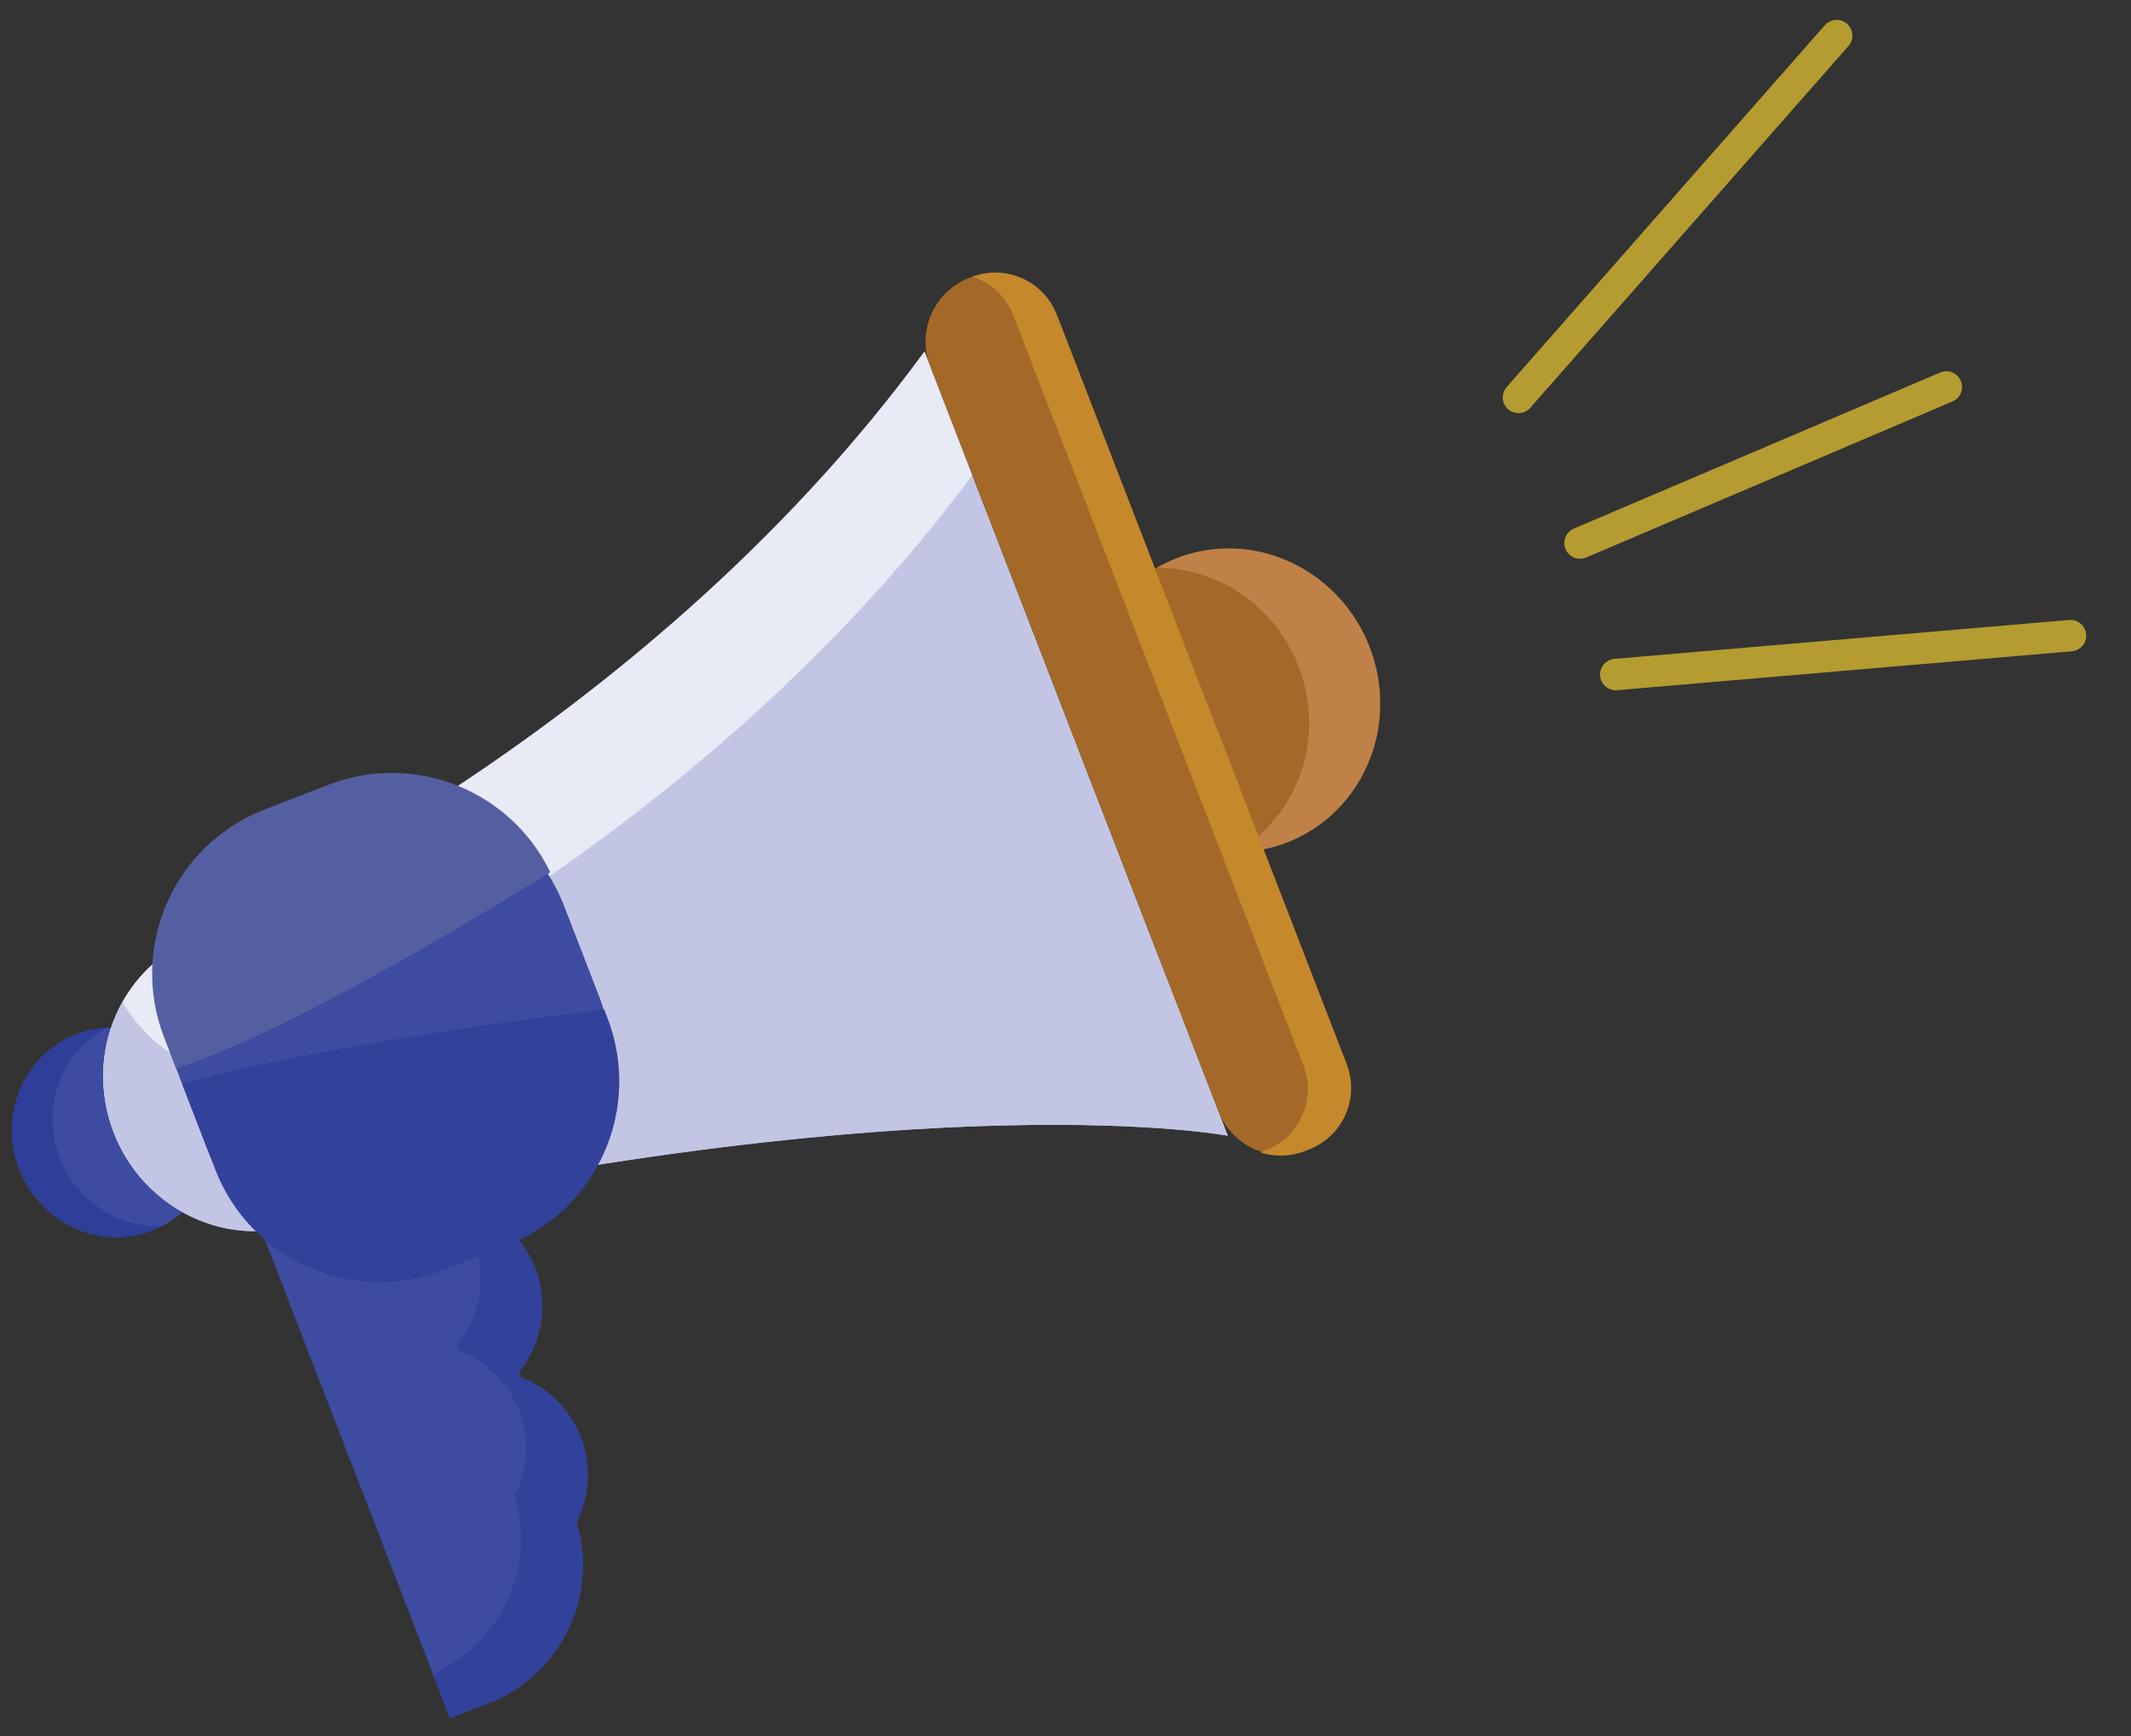 <?xml version="1.0" encoding="utf-8"?>
<!-- Generator: Adobe Illustrator 16.0.0, SVG Export Plug-In . SVG Version: 6.00 Build 0)  -->
<!DOCTYPE svg PUBLIC "-//W3C//DTD SVG 1.1//EN" "http://www.w3.org/Graphics/SVG/1.1/DTD/svg11.dtd">
<svg version="1.1" id="Layer_1" xmlns="http://www.w3.org/2000/svg" xmlns:xlink="http://www.w3.org/1999/xlink" x="0px" y="0px"
	 width="179.514px" height="146.266px" viewBox="0 0 179.514 146.266" enable-background="new 0 0 179.514 146.266"
	 xml:space="preserve">
<rect x="0" y="0" width="179.514" height="146.266" fill="#333333" stroke="none"/>
<g>
	<path fill="#3D4CA0" d="M18.02,93.617c1.07,4.773-1.822,9.447-6.46,10.441c-4.638,0.992-9.265-2.074-10.336-6.846
		c-1.07-4.773,1.822-9.447,6.46-10.441C12.322,85.779,16.949,88.844,18.02,93.617z"/>
	<path fill="#2E3E99" d="M4.641,96.283c-0.896-4,0.995-7.924,4.359-9.674c-0.437,0.021-0.876,0.068-1.317,0.162
		c-4.638,0.994-7.53,5.668-6.46,10.441c1.071,4.771,5.699,7.838,10.336,6.846c0.751-0.162,1.451-0.428,2.101-0.768
		C9.493,103.512,5.61,100.604,4.641,96.283z"/>
</g>
<path fill="#A46928" d="M115.944,56.4c1.55,6.915-2.64,13.686-9.357,15.124c-6.721,1.438-13.423-3.001-14.975-9.915
	c-1.551-6.915,2.639-13.686,9.358-15.124S114.392,49.486,115.944,56.4z"/>
<path fill="#BF8148" d="M100.969,46.485c-1.272,0.272-2.455,0.738-3.524,1.358c5.826-0.044,11.156,4.115,12.518,10.184
	c1.257,5.604-1.259,11.113-5.834,13.765c0.813-0.006,1.634-0.091,2.458-0.268c6.718-1.438,10.907-8.208,9.357-15.124
	C114.392,49.486,107.69,45.046,100.969,46.485z"/>
<g>
	<path fill="#C2C6E4" d="M103.43,95.693L77.879,29.618C53.652,62.722,16.574,78.572,16.574,78.572l0.13,0.352
		c-5.718,2.121-9.102,8.305-7.685,14.625c1.55,6.914,8.254,11.352,14.973,9.916c0.779-0.168,1.52-0.414,2.226-0.715
		C79.021,91.016,103.43,95.693,103.43,95.693z"/>
	<path fill="#E8EAF5" d="M21.201,88.715l-0.129-0.354c0,0,36.603-15.65,60.837-48.325l-4.029-10.419
		C53.652,62.722,16.574,78.572,16.574,78.572l0.13,0.352c-5.718,2.121-9.102,8.305-7.685,14.625
		c0.638,2.846,2.159,5.264,4.188,7.033C13.152,95.295,16.321,90.523,21.201,88.715z"/>
	<path fill="#C2C6E4" d="M98.222,82.227c-9.578-0.748-33.094-1.059-72.199,7.629c-0.706,0.303-1.447,0.549-2.226,0.717
		c-5.39,1.152-10.762-1.48-13.48-6.133c-1.478,2.645-2.028,5.857-1.298,9.109c1.55,6.914,8.254,11.352,14.973,9.916
		c0.779-0.168,1.52-0.414,2.226-0.715c52.803-11.734,77.212-7.057,77.212-7.057L98.222,82.227z"/>
</g>
<path fill="#A46928" d="M110.077,96.92L110.077,96.92c-2.966,1.148-6.298-0.326-7.445-3.293l-24.273-62.77
	c-1.147-2.965,0.327-6.298,3.292-7.445l0,0c2.965-1.147,6.298,0.328,7.445,3.292l24.271,62.771
	C114.514,92.439,113.042,95.775,110.077,96.92z"/>
<path fill="#C5892B" d="M113.446,89.676l-24.429-63.17c-1.094-2.831-4.26-4.248-7.098-3.193c1.526,0.5,2.823,1.653,3.448,3.268
	l24.428,63.169c1.104,2.855-0.315,6.064-3.171,7.168l-0.398,0.154c-0.022,0.01-0.046,0.014-0.07,0.023
	c1.174,0.383,2.479,0.381,3.72-0.098l0.398-0.156C113.13,95.74,114.549,92.531,113.446,89.676z"/>
<g>
	<path fill="#3D4CA0" d="M48.92,121.086c-0.931-2.408-2.803-4.168-5.03-5.043l-0.171-0.439c1.915-2.383,2.548-5.688,1.367-8.742
		s-3.875-5.074-6.893-5.549l-3.625-9.373l-14.866,5.748l18.205,47.078l3.214-1.242c6.14-2.375,9.322-9.068,7.441-15.268
		C49.646,126.098,49.859,123.516,48.92,121.086z"/>
	<path fill="#32419A" d="M43.89,116.043l-0.171-0.439c1.915-2.383,2.548-5.688,1.367-8.742s-3.875-5.074-6.893-5.549l-3.625-9.373
		l-3.766,1.455l2.188,5.662c3.02,0.473,5.712,2.492,6.893,5.549c1.181,3.055,0.547,6.359-1.367,8.74l0.171,0.441
		c2.227,0.875,4.099,2.635,5.03,5.041c0.939,2.43,0.727,5.014-0.358,7.172c1.824,6.01-1.122,12.475-6.9,15.025l1.447,3.74
		l3.214-1.242c6.14-2.375,9.322-9.068,7.441-15.268c1.084-2.158,1.297-4.74,0.358-7.17C47.989,118.678,46.117,116.918,43.89,116.043
		z"/>
</g>
<g>
	<g>
		<path fill="#3D4CA0" d="M40.849,105.65l-1.702,0.658c-8.653,3.348-18.38-0.955-21.726-9.607l-2.894-7.484
			c-3.347-8.652,0.955-18.38,9.608-21.726l1.703-0.659c8.653-3.346,18.379,0.957,21.726,9.608l2.894,7.486
			C53.804,92.578,49.502,102.305,40.849,105.65z"/>
	</g>
	<path fill="#545FA2" d="M27.67,66.124l-5.367,2.075c-7.642,2.956-11.44,11.545-8.485,19.186l1.019,2.633
		c8.958-2.857,24.566-12.217,31.518-16.53C43.025,66.608,34.925,63.318,27.67,66.124z"/>
	<path fill="#32419A" d="M37.314,107.018l5.367-2.076c7.641-2.953,11.44-11.543,8.485-19.186l-0.274-0.709
		c-6.621,0.811-24.27,3.148-35.556,6.262l2.793,7.225C21.084,106.174,29.673,109.973,37.314,107.018z"/>
</g>
<g>
	
		<line fill="none" stroke="#B49C31" stroke-width="2.649" stroke-linecap="round" stroke-linejoin="round" stroke-miterlimit="10" x1="127.916" y1="33.484" x2="154.719" y2="3"/>
	
		<line fill="none" stroke="#B49C31" stroke-width="2.649" stroke-linecap="round" stroke-linejoin="round" stroke-miterlimit="10" x1="133.099" y1="45.755" x2="163.959" y2="32.606"/>
	
		<line fill="none" stroke="#B49C31" stroke-width="2.649" stroke-linecap="round" stroke-linejoin="round" stroke-miterlimit="10" x1="136.112" y1="56.833" x2="174.415" y2="53.556"/>
</g>
</svg>
